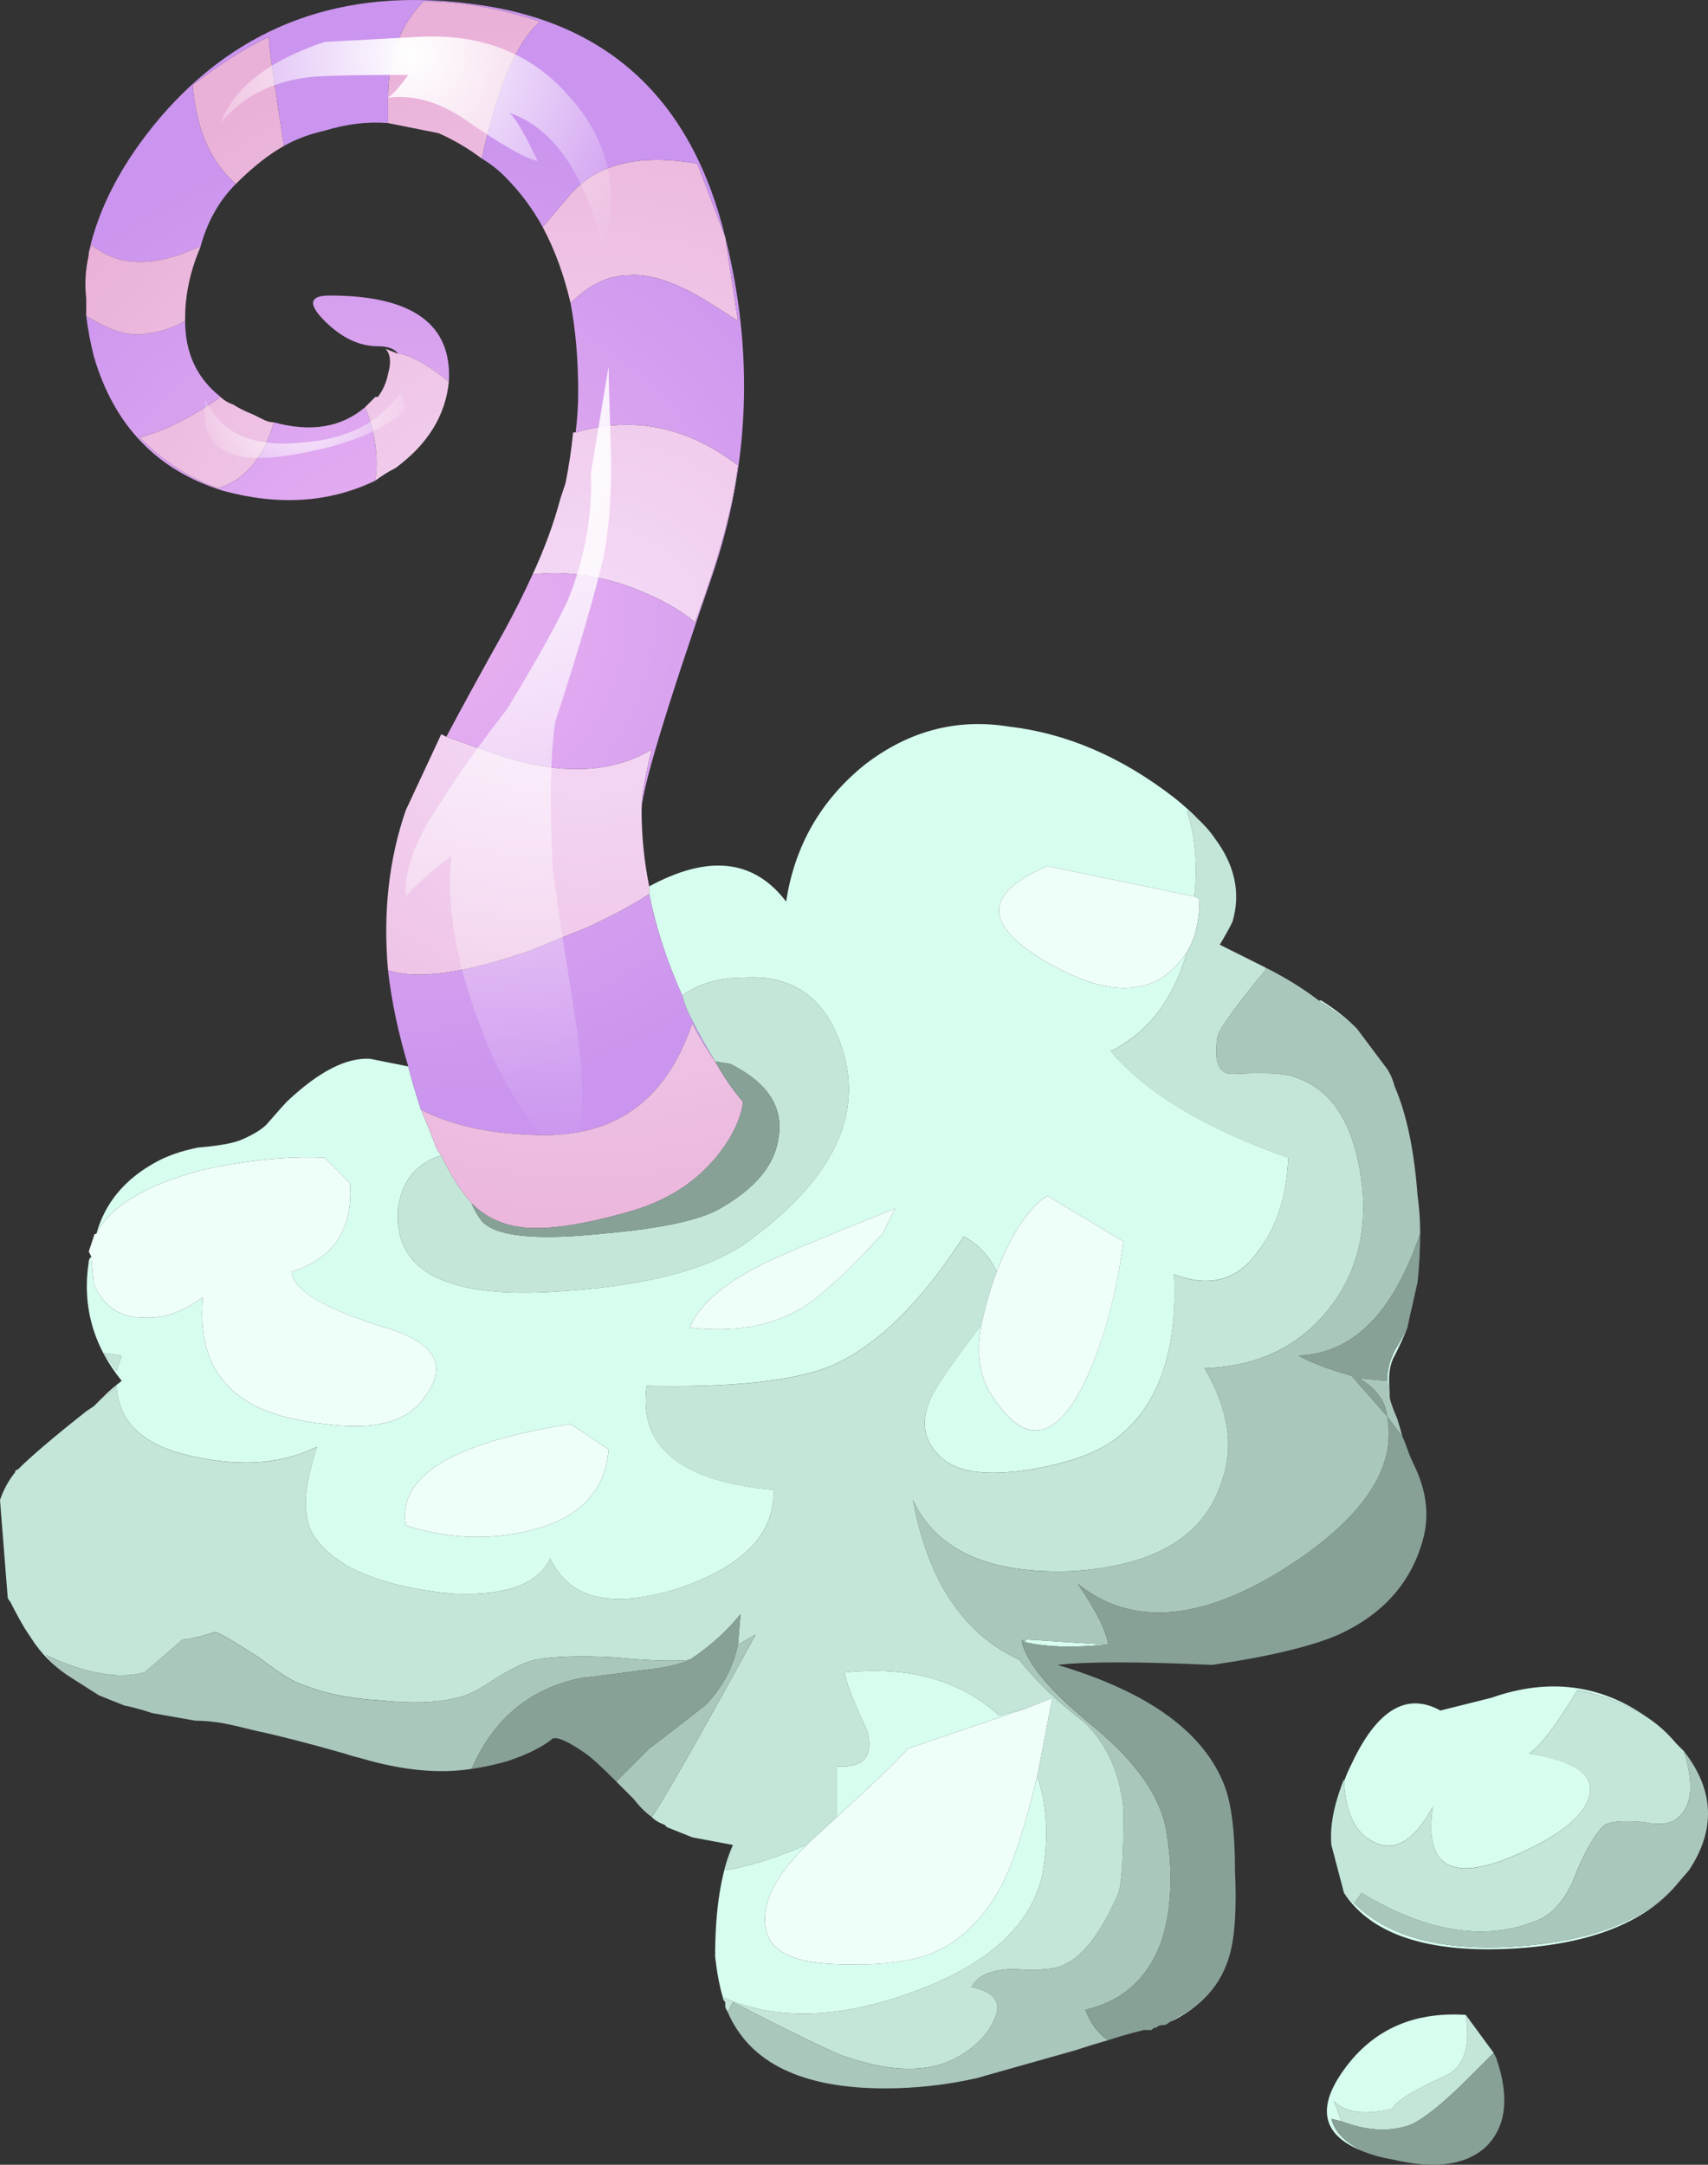 <?xml version="1.0" encoding="UTF-8" standalone="no"?>
<svg
    xmlns:inkscape="http://www.inkscape.org/namespaces/inkscape"
    xmlns:rdf="http://www.w3.org/1999/02/22-rdf-syntax-ns#"
    xmlns="http://www.w3.org/2000/svg"
    xmlns:xlink="http://www.w3.org/1999/xlink"
    xmlns:ns1="http://sozi.baierouge.fr"
    xmlns:cc="http://creativecommons.org/ns#"
    xmlns:dc="http://purl.org/dc/elements/1.1/"
    xmlns:sodipodi="http://sodipodi.sourceforge.net/DTD/sodipodi-0.dtd"
    id="svg2"
    inkscape:version="0.48.3.1 r9886"
    viewBox="0 0 33.676 42.683"
    version="1.1"
    sodipodi:docname="_svgclean2.svg"
  >
  <rect x="0" y="0" width="33.676" height="42.683" fill="#333333" stroke="none"/>
  <sodipodi:namedview
      id="namedview62"
      bordercolor="#666666"
      inkscape:pageshadow="2"
      guidetolerance="10"
      pagecolor="#ffffff"
      gridtolerance="10"
      inkscape:zoom="5.5290353"
      inkscape:window-maximized="0"
      objecttolerance="10"
      inkscape:window-height="645"
      showgrid="false"
      borderopacity="1"
      inkscape:current-layer="svg2"
      inkscape:cx="16.838168"
      inkscape:cy="21.341328"
      inkscape:window-y="0"
      inkscape:window-x="0"
      inkscape:window-width="785"
      inkscape:pageopacity="0"
  />
  <g
      id="g4"
      transform="translate(-2.8942e-7 -.023)"
    >
    <path
        id="path6"
        d="m23.65 16.2 0.05 0.05c0.1 0.1 0.184 0.2 0.25 0.3 0.4 0.534 0.517 1.083 0.35 1.65-0.066 0.133-0.15 0.283-0.25 0.45l0.9 0.45v0.05c-0.634 0.767-0.95 1.217-0.95 1.35-0.066 0.467 0.033 0.7 0.3 0.7 0.6-0.034 1-0.017 1.2 0.05 0.634 0.2 1.05 0.717 1.25 1.55 0.267 1.134 0.116 2.1-0.45 2.9-0.6 0.833-1.45 1.267-2.55 1.3 0.467 0.8 0.583 1.533 0.35 2.2-0.333 1.1-1.316 1.7-2.95 1.8-1.633 0.066-2.683-0.4-3.15-1.4 0.3 1.6 1 2.65 2.1 3.15 0.302 0.4 0.734 0.816 1.302 1.25 0.433 0.434 0.683 1 0.75 1.7 0 0.9-0.034 1.45-0.1 1.65-0.334 0.766-0.685 1.232-1.05 1.4-0.168 0.1-0.5 0.133-1 0.1-0.435 0-0.718 0.116-0.85 0.35 0.465 0.1 0.615 0.316 0.448 0.65-0.133 0.3-0.383 0.55-0.75 0.75-0.566 0.3-1.316 0.283-2.25-0.05-0.333-0.134-1.05-0.484-2.15-1.05l-0.1 0.2-0.05-0.1v-0.1c-0.033-0.033-0.05-0.066-0.05-0.1 1.033 0.466 2.283 0.433 3.75-0.1s2.316-1.3 2.55-2.3c0.134-0.734 0.1-1.385-0.1-1.95l0.3-1.55-0.5 0.2-0.55 0.15c-0.767-0.7-1.783-0.983-3.05-0.85 0.033 0.2 0.183 0.583 0.45 1.15 0.133 0.5-0.067 0.733-0.6 0.7v1l-0.6 0.55c-0.633 0.267-1.167 0.433-1.6 0.5l0.15-0.5-0.8-0.15-0.5-0.2-0.05-0.05c-0.1-0.033-0.184-0.083-0.25-0.15 0.233-0.333 0.917-1.533 2.05-3.6l-0.35 0.2 0.05-0.6c-0.267 0.333-0.6 0.633-1 0.9-0.3 0.032-0.8 0.016-1.5-0.05-0.667-0.034-1.184-0.018-1.55 0.05-0.167 0.032-0.417 0.15-0.75 0.35-0.333 0.232-0.6 0.366-0.8 0.4-0.4 0.1-0.9 0.115-1.5 0.05-0.6-0.034-1.1-0.134-1.5-0.3-0.167-0.034-0.467-0.218-0.9-0.55-0.467-0.3-0.75-0.468-0.85-0.5-0.333 0.1-0.55 0.15-0.65 0.15l-0.75 0.65c-0.533 0.134-1.184 0.017-1.95-0.35l-0.2-0.2-0.2-0.3c-0.1-0.167-0.2-0.35-0.3-0.55-0.034-0.033-0.05-0.066-0.05-0.1l-0.15-1.9c0.067-0.2 0.167-0.383 0.3-0.55 0-0.033 0.017-0.05 0.05-0.05 0.267-0.267 0.717-0.65 1.35-1.15l0.15-0.1 0.15-0.15c0.1-0.066 0.2-0.15 0.3-0.25 0.034 0.733 0.55 1.2 1.55 1.4 0.933 0.2 1.733 0.134 2.4-0.2-0.2 0.634-0.267 1.084-0.2 1.35 0.034 0.367 0.3 0.7 0.8 1 0.566 0.3 1.283 0.484 2.15 0.55 1 0.034 1.617-0.2 1.85-0.7 0.367 0.8 1.2 1 2.5 0.6 1.3-0.432 1.933-1.082 1.9-1.948-1.833-0.167-2.667-0.85-2.5-2.05 1.7 0.033 2.917-0.1 3.65-0.4 0.9-0.4 1.767-1.25 2.6-2.55 0.3 0.166 0.517 0.4 0.65 0.7-0.134 0.366-0.233 0.716-0.3 1.05-0.467 0.6-0.784 1.05-0.95 1.35-0.267 0.5-0.217 0.917 0.15 1.25 0.3 0.3 0.883 0.384 1.75 0.25 0.8-0.134 1.383-0.35 1.75-0.65 0.8-0.633 1.166-1.7 1.1-3.2 0.7 0.268 1.25 0.117 1.65-0.45 0.366-0.466 0.565-1.083 0.6-1.85-1.634-0.566-2.8-1.266-3.5-2.1 0.733-0.367 1.233-1.017 1.5-1.95 0.166-0.267 0.25-0.617 0.25-1.05l-0.1-0.052c0.066-0.633 0.017-1.2-0.15-1.7 0.067 0.067 0.15 0.133 0.25 0.2zm-14.35 7.55c0.034 0.1 0.1 0.217 0.2 0.35 0.267 0.3 1.05 0.384 2.35 0.25 1.167-0.1 1.95-0.267 2.35-0.5 0.7-0.4 1.083-0.866 1.15-1.4 0.1-0.6-0.217-1.082-0.95-1.45l-0.3-0.05c-0.167-0.266-0.333-0.566-0.5-0.9-0.067-0.132-0.117-0.266-0.15-0.4 0.333-0.232 0.733-0.35 1.2-0.35 1.033-0.065 1.7 0.45 2 1.55 0.333 1.267-0.3 2.484-1.9 3.65-0.767 0.567-2.083 0.9-3.95 1-2.066 0.1-3.05-0.45-2.95-1.65 0.066-0.532 0.35-0.882 0.85-1.05 0.167 0.367 0.367 0.683 0.6 0.95zm-7 3.3-0.25-0.35 0.35 0.05-0.1 0.3zm24.4 10.5-0.2-0.2-0.25-0.95c-0.033-0.367 0.05-0.8 0.25-1.3v0.05c0.033 0.634 0.233 1.034 0.6 1.2 0.4 0.2 0.784-0.033 1.15-0.7-0.2 1.334 0.517 1.567 2.15 0.7 0.6-0.333 0.916-0.666 0.95-1 0.033-0.366-0.367-0.616-1.2-0.75 0.233-0.166 0.55-0.583 0.95-1.25 0.533 0.1 1 0.284 1.4 0.55 0.2 0.134 0.383 0.3 0.55 0.5 0.065 0.067 0.116 0.117 0.15 0.15 0.2 0.634 0.165 1.066-0.102 1.3-0.133 0.134-0.366 0.167-0.7 0.1-0.366-0.032-0.616-0.016-0.75 0.05-0.166 0.135-0.35 0.435-0.55 0.9-0.166 0.467-0.4 0.784-0.7 0.95-1.033 0.467-2.216 0.3-3.55-0.5l-0.148 0.2zm2.2 2.2 0.55 0.75-0.5 0.5c-0.467 0.467-0.834 0.767-1.1 0.9-0.4 0.166-0.867 0.15-1.4-0.05l-0.15-0.4c0.233 0.233 0.617 0.283 1.15 0.15 0.1-0.167 0.45-0.384 1.05-0.65 0.366-0.167 0.5-0.566 0.4-1.2z"
        style="fill:#c3e6d9;fill-rule:evenodd"
        inkscape:connector-curvature="0"
    />
    <path
        id="path8"
        d="m2 27.6c0.133-0.133 0.267-0.25 0.4-0.35-0.566-0.7-0.783-1.483-0.65-2.35 0-0.034 0.017-0.067 0.05-0.1l0.05 0.55c0.2 0.433 0.517 0.65 0.95 0.65 0.4 0.033 0.8-0.1 1.2-0.4-0.067 0.733 0.083 1.3 0.45 1.7 0.367 0.434 1.017 0.7 1.95 0.8 0.967 0.134 1.617-0.033 1.95-0.5 0.5-0.633 0.25-1.1-0.75-1.4-1.2-0.366-1.817-0.732-1.85-1.1 0.833-0.267 1.217-0.85 1.15-1.75l-0.5-0.5c-0.733-0.034-1.55 0.05-2.45 0.25-1.1 0.3-1.784 0.717-2.05 1.25 0.167-0.6 0.55-1.066 1.15-1.4 0.233-0.133 0.517-0.232 0.85-0.3 0.4-0.033 0.684-0.083 0.85-0.15 0.233-0.1 0.4-0.2 0.5-0.3 0.233-0.266 0.367-0.416 0.4-0.45 0.633-0.6 1.184-0.882 1.65-0.85l0.75 0.15c0.067 0.267 0.15 0.55 0.25 0.85 0.1 0.234 0.2 0.484 0.3 0.75 0.033 0.066 0.066 0.116 0.1 0.15-0.5 0.166-0.784 0.516-0.85 1.05-0.1 1.2 0.883 1.75 2.95 1.65 1.867-0.1 3.184-0.435 3.95-1 1.6-1.168 2.233-2.385 1.9-3.65-0.3-1.1-0.967-1.618-2-1.55-0.467 0-0.867 0.116-1.2 0.35-0.3-0.668-0.517-1.334-0.65-2v-0.15c1.167-0.634 2.067-0.534 2.7 0.3 0.167-1.1 0.684-2 1.55-2.7 0.867-0.668 1.816-0.918 2.85-0.75 1.134 0.132 2.217 0.6 3.25 1.4 0.167 0.132 0.334 0.282 0.5 0.45-0.1-0.068-0.183-0.134-0.25-0.2 0.167 0.5 0.217 1.066 0.15 1.7l-2.9-0.6c-1.266 0.532-1.266 1.166 0 1.9s2.184 0.666 2.75-0.2c-0.266 0.933-0.766 1.582-1.5 1.95 0.7 0.832 1.867 1.532 3.5 2.1-0.033 0.766-0.232 1.383-0.6 1.85-0.4 0.566-0.95 0.717-1.65 0.45 0.067 1.5-0.3 2.566-1.1 3.2-0.366 0.3-0.95 0.516-1.75 0.65-0.866 0.134-1.45 0.05-1.75-0.25-0.366-0.333-0.416-0.75-0.15-1.25 0.166-0.3 0.483-0.75 0.95-1.35-0.1 0.5-0.05 0.933 0.15 1.3 0.666 1.1 1.3 1.033 1.9-0.2 0.365-0.8 0.615-1.717 0.75-2.75l-1.5-0.9c-0.368 0.233-0.7 0.733-1 1.5-0.133-0.3-0.35-0.534-0.65-0.7-0.833 1.3-1.7 2.15-2.6 2.55-0.734 0.3-1.95 0.434-3.65 0.4-0.167 1.2 0.667 1.883 2.5 2.05 0.033 0.866-0.6 1.517-1.9 1.95-1.3 0.4-2.133 0.2-2.5-0.6-0.233 0.5-0.85 0.732-1.85 0.7-0.867-0.067-1.583-0.25-2.15-0.55-0.5-0.302-0.767-0.635-0.8-1-0.066-0.268 0-0.718 0.2-1.352-0.667 0.334-1.467 0.4-2.4 0.2-1-0.2-1.517-0.667-1.55-1.4-0.1 0.102-0.2 0.185-0.3 0.252zm-1.1 5.05c0.133 0.166 0.3 0.316 0.5 0.45-0.267-0.167-0.5-0.384-0.7-0.65l0.2 0.2zm13.35 6.75c-0.067-0.233-0.117-0.5-0.15-0.8 0-0.934 0.117-1.667 0.35-2.2l-0.15 0.5c0.434-0.067 0.967-0.233 1.6-0.5-0.633 0.633-0.9 1.183-0.8 1.65 0.066 0.433 0.517 0.666 1.35 0.7 0.7 0.032 1.283-0.018 1.75-0.15 0.633-0.2 1.15-0.667 1.55-1.4 0.233-0.467 0.467-1.184 0.7-2.15 0.2 0.566 0.233 1.217 0.1 1.95-0.233 1-1.083 1.767-2.55 2.3s-2.717 0.566-3.75 0.1zm6-5.7-2.35 0.8c-0.134 0.167-0.6 0.616-1.4 1.35v-1c0.533 0.034 0.733-0.2 0.6-0.7-0.267-0.566-0.416-0.95-0.45-1.15 1.268-0.133 2.284 0.15 3.05 0.85l0.55-0.15zm6.5-13.4c-0.233-0.2-0.483-0.383-0.75-0.55h0.05c0.266 0.167 0.5 0.35 0.7 0.55zm0.6 6.95c0-0.2 0.05-0.4 0.15-0.6 0.1-0.167 0.184-0.317 0.25-0.45-0.066 0.166-0.15 0.35-0.25 0.55-0.1 0.167-0.134 0.4-0.1 0.7l-0.05-0.2zm-3.1 11.3c-0.167 0.6-0.566 1.05-1.2 1.35 0.1-0.066 0.184-0.116 0.25-0.15 0.467-0.267 0.783-0.667 0.95-1.2zm-2.45-6.1c-0.633 0.066-1.166 0.05-1.6-0.05l0.05-0.05 1.55 0.1zm-4.15-8.6c-1 0.4-1.767 0.717-2.3 0.95-0.967 0.434-1.55 0.9-1.75 1.4 0.833 0.1 1.55-0.017 2.15-0.35 0.4-0.234 0.95-0.734 1.65-1.5l0.25-0.5zm-6.4 4.25c-2.333 0.367-3.417 1.034-3.25 2 0.833 0.267 1.65 0.3 2.45 0.1 0.966-0.232 1.483-0.766 1.55-1.6l-0.75-0.5zm-8.95-1.05 0.1-0.3-0.35-0.05 0.25 0.35zm24.2 8.1c0.033-0.1 0.083-0.217 0.15-0.35 0.5-1.067 1.083-1.417 1.75-1.05l1-0.25c1.133-0.4 2.166-0.268 3.1 0.4-0.4-0.268-0.866-0.45-1.4-0.552-0.4 0.667-0.716 1.084-0.95 1.25 0.834 0.134 1.234 0.384 1.2 0.75-0.033 0.334-0.35 0.667-0.95 1-1.633 0.867-2.35 0.634-2.15-0.7-0.365 0.667-0.75 0.9-1.15 0.7-0.367-0.164-0.567-0.565-0.6-1.198zm6.5 2.1c-0.667 0.733-1.767 1.134-3.3 1.2-1.6 0.066-2.667-0.3-3.2-1.1l0.2 0.2c0.666 0.666 1.733 0.95 3.2 0.85 1.433-0.1 2.466-0.483 3.1-1.15zm-4.1 2.5c0.1 0.634-0.034 1.033-0.4 1.2-0.6 0.267-0.95 0.483-1.05 0.65-0.533 0.133-0.917 0.083-1.15-0.15l0.15 0.4-0.2-0.05c0.066 0.266 0.283 0.482 0.65 0.65-0.8-0.3-0.95-0.817-0.45-1.55 0.567-0.834 1.383-1.216 2.45-1.15z"
        style="fill:#d7fdef;fill-rule:evenodd"
        inkscape:connector-curvature="0"
    />
    <path
        id="path10"
        d="m19.35 26.15c0.067-0.334 0.167-0.684 0.3-1.05 0.3-0.768 0.634-1.268 1-1.5l1.5 0.9c-0.133 1.032-0.383 1.95-0.75 2.75-0.6 1.232-1.232 1.3-1.9 0.2-0.2-0.367-0.25-0.8-0.15-1.3zm4.05-7.35c-0.567 0.867-1.483 0.934-2.75 0.2s-1.267-1.367 0-1.9l2.9 0.6 0.1 0.05c0 0.433-0.084 0.783-0.25 1.05zm-2.95 16.25c-0.233 0.967-0.467 1.684-0.7 2.15-0.4 0.733-0.917 1.2-1.55 1.4-0.467 0.133-1.05 0.183-1.75 0.15-0.833-0.034-1.284-0.268-1.35-0.7-0.1-0.468 0.167-1.018 0.8-1.65l0.6-0.55c0.8-0.734 1.267-1.184 1.4-1.35l2.35-0.8 0.5-0.2-0.3 1.55zm-18.55-10.7c0.267-0.533 0.95-0.95 2.05-1.25 0.9-0.2 1.716-0.283 2.45-0.25l0.5 0.5c0.067 0.9-0.316 1.483-1.15 1.75 0.033 0.367 0.65 0.733 1.85 1.1 1 0.3 1.25 0.767 0.75 1.4-0.333 0.466-0.983 0.633-1.95 0.5-0.933-0.1-1.583-0.367-1.95-0.8-0.367-0.4-0.517-0.967-0.45-1.7-0.4 0.3-0.8 0.433-1.2 0.4-0.433 0-0.75-0.217-0.95-0.65l-0.05-0.55-0.05-0.1 0.1-0.3c0-0.034 0.017-0.05 0.05-0.05zm15.75-0.5-0.25 0.5c-0.7 0.767-1.25 1.267-1.65 1.5-0.6 0.334-1.317 0.45-2.15 0.35 0.2-0.5 0.783-0.966 1.75-1.4 0.533-0.234 1.3-0.55 2.3-0.95zm-6.4 4.25 0.75 0.5c-0.067 0.834-0.583 1.367-1.55 1.6-0.8 0.2-1.617 0.166-2.45-0.1-0.167-0.966 0.917-1.633 3.25-2z"
        style="fill:#eefef9;fill-rule:evenodd"
        inkscape:connector-curvature="0"
    />
    <path
        id="path12"
        d="m1.4 33.1c-0.2-0.133-0.367-0.283-0.5-0.45 0.767 0.367 1.417 0.484 1.95 0.35l0.75-0.65c0.1 0 0.316-0.05 0.65-0.148 0.1 0.033 0.383 0.2 0.85 0.5 0.433 0.333 0.733 0.517 0.9 0.55 0.4 0.167 0.9 0.267 1.5 0.3 0.6 0.064 1.1 0.048 1.5-0.052 0.2-0.033 0.467-0.167 0.8-0.4 0.333-0.2 0.583-0.316 0.75-0.35 0.367-0.066 0.883-0.083 1.55-0.05 0.7 0.066 1.2 0.083 1.5 0.05-0.233 0.1-0.533 0.167-0.9 0.2-0.733 0.1-1.133 0.15-1.2 0.15-1.033 0.2-1.767 0.8-2.2 1.8-0.633 0.1-1.35 0.033-2.15-0.2-0.133-0.033-0.25-0.066-0.35-0.1-0.7-0.2-1.283-0.35-1.75-0.45-0.267-0.067-0.483-0.117-0.65-0.15-0.2-0.033-0.383-0.05-0.55-0.05l-0.85-0.15c-0.2-0.066-0.383-0.116-0.55-0.15l-0.5-0.2-0.55-0.35zm11.45 2.75c-0.133-0.1-0.25-0.216-0.35-0.35l-0.35-0.35 0.65-0.65c0.267-0.2 0.633-0.483 1.1-0.85 0.333-0.334 0.55-0.733 0.65-1.2l0.35-0.2c-1.133 2.066-1.817 3.267-2.05 3.6zm15.15-11.5c-0.533 1.567-1.333 2.367-2.4 2.4 0.233 0.134 0.584 0.267 1.05 0.4l0.7 0.8c0.2 1.033-0.5 2.05-2.1 3.05-1.634 1-2.967 1.083-4 0.25 0.366 0.533 0.566 0.934 0.6 1.2h-0.05l-1.55-0.1-0.05 0.05-0.05-0.05v0.05c0.1 0.433 0.583 1 1.45 1.7 0.833 0.7 1.3 1.383 1.4 2.05 0.133 0.8 0.1 1.517-0.1 2.15-0.268 0.732-0.768 1.183-1.5 1.35 0.1 0.267 0.25 0.466 0.448 0.6-0.233 0.066-0.45 0.134-0.65 0.2l-1.948 0.55c-0.6 0.134-1.2 0.2-1.8 0.2-1.633 0-2.667-0.5-3.1-1.5l0.1-0.2c1.1 0.566 1.816 0.917 2.15 1.05 0.933 0.334 1.683 0.35 2.25 0.05 0.366-0.2 0.616-0.45 0.75-0.75 0.166-0.333 0.016-0.55-0.45-0.65 0.133-0.232 0.416-0.35 0.85-0.35 0.5 0.034 0.833 0 1-0.1 0.366-0.167 0.717-0.634 1.05-1.4 0.066-0.2 0.1-0.75 0.1-1.65-0.066-0.7-0.316-1.266-0.75-1.7-0.566-0.433-1-0.85-1.3-1.25-1.1-0.5-1.8-1.55-2.1-3.15 0.467 1 1.517 1.468 3.15 1.4 1.633-0.1 2.616-0.7 2.95-1.8 0.232-0.666 0.116-1.4-0.35-2.2 1.1-0.032 1.95-0.466 2.55-1.3 0.565-0.8 0.716-1.766 0.45-2.9-0.2-0.832-0.617-1.35-1.25-1.55-0.2-0.066-0.6-0.082-1.2-0.05-0.268 0-0.367-0.232-0.3-0.7 0-0.132 0.315-0.582 0.95-1.35v-0.05c0.398 0.2 0.75 0.417 1.05 0.65 0.266 0.167 0.516 0.35 0.75 0.55l0.6 0.8c0.066 0.1 0.116 0.217 0.15 0.35 0.232 0.533 0.383 1.25 0.45 2.15 0.032 0.232 0.05 0.466 0.05 0.7v0.05zm-0.35 4-0.3-0.4c-0.033-0.3-0.216-0.55-0.55-0.75l0.55 0.05 0.05 0.2v0.1c0 0.066 0.05 0.217 0.15 0.45 0.033 0.1 0.066 0.217 0.1 0.35zm5.35 8.9c-0.634 0.667-1.667 1.05-3.1 1.15-1.467 0.1-2.534-0.184-3.2-0.85l0.15-0.2c1.333 0.8 2.516 0.966 3.55 0.5 0.3-0.167 0.533-0.484 0.7-0.95 0.2-0.467 0.383-0.767 0.55-0.9 0.133-0.066 0.383-0.083 0.75-0.05 0.333 0.066 0.566 0.033 0.7-0.1 0.266-0.234 0.3-0.667 0.1-1.3 0.6 0.766 0.633 1.55 0.1 2.35l-0.3 0.35z"
        style="fill:#aac7bc;fill-rule:evenodd"
        inkscape:connector-curvature="0"
    />
    <radialGradient
        id="a"
        gradientUnits="userSpaceOnUse"
        cy="13.05"
        cx="11.5"
        gradientTransform="matrix(1,0,0,-1,0,26.1)"
        r="12.675"
      >
      <stop
          id="stop15"
          stop-color="#F5DDF9"
          offset="0"
      />
      <stop
          id="stop17"
          stop-color="#EAB1D8"
          offset="1"
      />
    </radialGradient
    >
    <path
        id="path19"
        d="m11.25 6c-0.133-0.567-0.317-1.067-0.55-1.5l0.55-0.65c0.533-0.6 1.367-0.8 2.5-0.6l0.55 1.45 0.25 1.65-0.55-0.35c-0.633-0.4-1.167-0.583-1.6-0.55-0.4 0-0.783 0.183-1.15 0.55zm0.1 2.55c1.133-0.333 2.2-0.117 3.2 0.65-0.1 0.833-0.383 1.867-0.85 3.1l-0.05-0.05c-0.333-0.267-0.783-0.5-1.35-0.7-0.633-0.2-1.233-0.267-1.8-0.2 0.233-0.5 0.417-1 0.55-1.5l0.1-0.3c0.067-0.333 0.117-0.667 0.15-1h0.05zm1.45 8.95v0.15c-0.3 0.2-0.7 0.417-1.2 0.65-0.333 0.133-0.7 0.284-1.1 0.45-1.333 0.467-2.283 0.6-2.85 0.4-0.1-1.133 0.017-2.183 0.35-3.15l0.7-1.5 0.1 0.05 0.85 0.3c1.3 0.467 2.367 0.45 3.2-0.05-0.133 0.534-0.2 0.934-0.2 1.2 0 0.5 0.05 1 0.15 1.5zm-3.3-14.35c-0.267-0.2-0.55-0.367-0.85-0.5l-1-0.2v-0.45c0-0.833 0.233-1.483 0.7-1.95 0.733 0 1.5 0.133 2.3 0.4-0.467 0.4-0.85 1.3-1.15 2.7zm-3.9-0.25c-0.3 0.167-0.617 0.417-0.95 0.75-0.5-0.433-0.783-1.083-0.85-1.95 0.567-0.434 1.067-0.75 1.5-0.95 0 0.167 0.1 0.883 0.3 2.15zm-0.2 5.45c-0.2 0.7-0.566 1.133-1.1 1.3-0.566-0.2-1.083-0.533-1.55-1 0.5-0.133 1.033-0.4 1.6-0.8 0.067 0.067 0.15 0.117 0.25 0.15 0.1 0.067 0.233 0.133 0.4 0.2l0.2 0.1c0.067 0.033 0.133 0.05 0.2 0.05z"
        style="fill:url(#a);fill-rule:evenodd"
        inkscape:connector-curvature="0"
    />
    <radialGradient
        id="b"
        gradientUnits="userSpaceOnUse"
        cy="12.15"
        cx="8.15"
        gradientTransform="matrix(1 0 0 -.971 0 23.948)"
        r="9.925"
      >
      <stop
          id="stop22"
          stop-color="#EBB3F0"
          offset="0"
      />
      <stop
          id="stop24"
          stop-color="#CB95EF"
          offset="1"
      />
    </radialGradient
    >
    <path
        id="path26"
        d="m5.6 2.9c-0.2-1.267-0.3-1.983-0.3-2.15-0.433 0.2-0.933 0.517-1.5 0.95 0.067 0.867 0.35 1.517 0.85 1.95-0.333 0.333-0.567 0.75-0.7 1.25h-0.05c-0.867 0.4-1.567 0.383-2.1-0.05 0 0.033-0.017 0.083-0.05 0.15 0.2-0.9 0.667-1.783 1.4-2.65 1.567-1.833 3.617-2.583 6.15-2.25 2.667 0.333 4.333 1.867 5 4.6 0.567 2.267 0.483 4.483-0.25 6.65-0.933 2.7-1.4 4.25-1.4 4.65 0-0.267 0.067-0.667 0.2-1.2-0.833 0.5-1.9 0.517-3.2 0.05l-0.85-0.3c0.3-0.566 0.684-1.267 1.15-2.1 0.2-0.367 0.383-0.733 0.55-1.1 0.567-0.067 1.167 0 1.8 0.2 0.567 0.2 1.017 0.434 1.35 0.7l0.05 0.05c0.466-1.233 0.75-2.267 0.85-3.1-1-0.767-2.066-0.983-3.2-0.65 0.033-0.267 0.05-0.533 0.05-0.8 0-0.633-0.05-1.217-0.15-1.75 0.367-0.367 0.75-0.55 1.15-0.55 0.433-0.033 0.967 0.15 1.6 0.55l0.55 0.35-0.25-1.65-0.55-1.45c-1.133-0.2-1.967 0-2.5 0.6l-0.55 0.65c-0.2-0.367-0.45-0.7-0.75-1-0.133-0.133-0.283-0.25-0.45-0.35 0.3-1.4 0.683-2.3 1.15-2.7-0.8-0.267-1.566-0.4-2.3-0.4-0.467 0.467-0.7 1.117-0.7 1.95v0.45c-0.4-0.033-0.817 0.017-1.25 0.15-0.3 0.067-0.567 0.167-0.8 0.3zm2.25 4.1c-0.067-0.1-0.2-0.15-0.4-0.15-0.367 0-0.717-0.167-1.05-0.5s-0.3-0.5 0.1-0.5c1.633 0 2.417 0.566 2.35 1.7-0.367-0.3-0.683-0.483-0.95-0.55h-0.05zm-0.65 1.05c0.2 0.5 0.267 0.983 0.2 1.45-0.9 0.433-1.9 0.5-3 0.2-1.3-0.4-2.15-1.283-2.55-2.65-0.067-0.267-0.117-0.533-0.15-0.8 0.466 0.3 0.867 0.417 1.2 0.35 0.267-0.033 0.517-0.117 0.75-0.25 0 0.633 0.233 1.133 0.7 1.5-0.567 0.4-1.1 0.667-1.6 0.8 0.467 0.467 0.983 0.8 1.55 1 0.534-0.167 0.9-0.6 1.1-1.3 0.733 0.2 1.333 0.1 1.8-0.3zm5.6 9.6c0.133 0.667 0.35 1.333 0.65 2 0.033 0.133 0.083 0.267 0.15 0.4 0.167 0.333 0.333 0.633 0.5 0.9-0.167-0.233-0.317-0.483-0.45-0.75-0.066 0.2-0.15 0.4-0.25 0.6-0.566 1.133-1.533 1.667-2.9 1.6-0.9-0.033-1.633-0.2-2.2-0.5-0.1-0.3-0.183-0.582-0.25-0.85-0.2-0.666-0.333-1.3-0.4-1.9 0.567 0.2 1.517 0.068 2.85-0.4 0.4-0.166 0.767-0.316 1.1-0.45 0.5-0.233 0.9-0.45 1.2-0.65z"
        style="fill:url(#b);fill-rule:evenodd"
        inkscape:connector-curvature="0"
    />
    <radialGradient
        id="c"
        gradientUnits="userSpaceOnUse"
        cy="13.05"
        cx="11.5"
        gradientTransform="matrix(1,0,0,-1,0,26.1)"
        r="12.688"
      >
      <stop
          id="stop29"
          stop-color="#F5DDF9"
          offset="0"
      />
      <stop
          id="stop31"
          stop-color="#EAB1D8"
          offset="1"
      />
    </radialGradient
    >
    <path
        id="path33"
        d="m3.65 6.35c-0.233 0.133-0.483 0.217-0.75 0.25-0.333 0.067-0.733-0.05-1.2-0.35v-0.35c-0.033-0.267-0.017-0.55 0.05-0.85v-0.05c0.033-0.067 0.05-0.117 0.05-0.15 0.533 0.433 1.233 0.45 2.1 0.05h0.05c-0.2 0.467-0.3 0.934-0.3 1.4v0.05zm3.55 1.7 0.2-0.2h0.05c0.1-0.133 0.167-0.283 0.2-0.45 0.067-0.233 0.05-0.4-0.05-0.5l0.25 0.1h0.05c0.267 0.067 0.583 0.25 0.95 0.55-0.067 0.667-0.417 1.233-1.05 1.7-0.133 0.067-0.267 0.15-0.4 0.25 0.067-0.467 0-0.95-0.2-1.45zm1.5 14.75c-0.034-0.033-0.067-0.083-0.1-0.15-0.1-0.266-0.2-0.516-0.3-0.75 0.567 0.3 1.3 0.467 2.2 0.5 1.367 0.067 2.333-0.466 2.9-1.6 0.1-0.2 0.184-0.4 0.25-0.6 0.133 0.267 0.283 0.517 0.45 0.75 0.167 0.3 0.35 0.566 0.55 0.8-0.033 0.267-0.15 0.55-0.35 0.85-0.433 0.634-1.05 1.067-1.85 1.3-1.034 0.3-1.8 0.4-2.3 0.3-0.333-0.065-0.617-0.216-0.85-0.45-0.233-0.267-0.433-0.583-0.6-0.95z"
        style="fill:url(#c);fill-rule:evenodd"
        inkscape:connector-curvature="0"
    />
    <path
        id="path35"
        d="m12.15 35.15-0.05-0.05c-0.267-0.267-0.45-0.433-0.55-0.5-0.333-0.233-0.55-0.333-0.65-0.3-0.2 0.167-0.5 0.316-0.9 0.45-0.233 0.066-0.467 0.116-0.7 0.15 0.434-1 1.167-1.6 2.2-1.8 0.067 0 0.467-0.05 1.2-0.15 0.367-0.033 0.667-0.1 0.9-0.2 0.4-0.267 0.733-0.566 1-0.9l-0.05 0.6c-0.1 0.468-0.316 0.867-0.65 1.2-0.467 0.367-0.833 0.65-1.1 0.85l-0.65 0.65zm9.65-2.7h0.05c-0.033-0.267-0.233-0.667-0.6-1.2 1.033 0.833 2.366 0.75 4-0.25 1.6-1 2.3-2.017 2.1-3.05l-0.7-0.8c-0.466-0.134-0.816-0.267-1.05-0.4 1.067-0.033 1.867-0.833 2.4-2.4 0 0.334-0.017 0.65-0.05 0.95l-0.1 0.45c-0.034 0.134-0.067 0.283-0.1 0.45-0.067 0.133-0.15 0.283-0.25 0.45-0.1 0.2-0.15 0.4-0.15 0.6l-0.55-0.05c0.334 0.2 0.517 0.45 0.55 0.75l0.3 0.4c0.034 0.066 0.067 0.15 0.1 0.25 0.034 0.1 0.084 0.216 0.15 0.35 0.234 0.5 0.284 0.983 0.15 1.45-0.233 0.833-0.783 1.45-1.65 1.85-0.533 0.233-1.366 0.434-2.5 0.6-1.466-0.066-2.482-0.066-3.05 0 1.8 0.534 2.9 1.334 3.3 2.4 0.134 0.366 0.2 0.917 0.2 1.65 0.034 0.733 0 1.283-0.1 1.65-0.167 0.532-0.483 0.933-0.95 1.2-0.066 0.032-0.15 0.082-0.25 0.15-0.033 0.032-0.066 0.05-0.1 0.05-0.066 0-0.117 0.016-0.15 0.05-0.033 0-0.066 0.016-0.1 0.05h-0.15c-0.268 0.065-0.5 0.133-0.7 0.2-0.2-0.135-0.35-0.334-0.45-0.6 0.733-0.168 1.233-0.618 1.5-1.352 0.2-0.633 0.233-1.35 0.1-2.15-0.1-0.666-0.566-1.35-1.4-2.05-0.866-0.7-1.35-1.267-1.45-1.7v-0.048l0.05 0.05c0.434 0.1 0.967 0.117 1.6 0.05zm-7.7-11.5 0.3 0.05c0.733 0.367 1.05 0.85 0.95 1.45-0.067 0.533-0.45 1-1.15 1.4-0.4 0.232-1.184 0.4-2.35 0.5-1.3 0.133-2.083 0.05-2.35-0.25-0.1-0.134-0.167-0.25-0.2-0.35 0.233 0.232 0.517 0.383 0.85 0.45 0.5 0.1 1.267 0 2.3-0.3 0.8-0.234 1.417-0.668 1.85-1.302 0.2-0.3 0.317-0.583 0.35-0.85-0.2-0.23-0.383-0.498-0.55-0.798zm12.35 20.9c0.533 0.2 1 0.217 1.4 0.05 0.266-0.133 0.633-0.433 1.1-0.9l0.5-0.5 0.05 0.1c0.267 0.768 0.2 1.352-0.2 1.75-0.4 0.368-1.017 0.45-1.85 0.25-0.2-0.032-0.384-0.082-0.55-0.148-0.367-0.167-0.584-0.384-0.65-0.65l0.2 0.048z"
        style="fill:#87a197;fill-rule:evenodd"
        inkscape:connector-curvature="0"
    />
  </g
  >
  <g
      id="g37"
      transform="translate(-2.8942e-7 -.023)"
    >
    <radialGradient
        id="d"
        gradientUnits="userSpaceOnUse"
        cy="8.6"
        cx="9.95"
        gradientTransform="matrix(1,0,0,-1,0,17.2)"
        r="14.162"
      >
      <stop
          id="stop40"
          stop-color="#fff"
          offset="0"
      />
      <stop
          id="stop42"
          stop-color="#fff"
          stop-opacity="0"
          offset="1"
      />
    </radialGradient
    >
    <path
        id="path44"
        d="m12 7.25c0 0.167 0.017 0.8 0.05 1.9 0 0.733-0.05 1.35-0.15 1.85-0.167 0.733-0.483 1.817-0.95 3.25-0.1 0.633-0.117 1.6-0.05 2.9 0 0.1 0.15 1.1 0.45 3 0.2 1.3 0.167 2.216-0.1 2.75-0.733-0.534-1.333-1.434-1.8-2.7-0.467-1.233-0.65-2.333-0.55-3.3-0.433 0.333-0.733 0.6-0.9 0.8-0.033-0.534 0.217-1.184 0.75-1.95 0.267-0.433 0.683-1.017 1.25-1.75 0.567-0.933 0.967-1.65 1.2-2.15 0.333-0.833 0.483-1.667 0.45-2.5l0.35-2.1z"
        style="fill:url(#d);fill-rule:evenodd"
        inkscape:connector-curvature="0"
    />
    <radialGradient
        id="e"
        gradientUnits="userSpaceOnUse"
        cy="1.1"
        cx="8.1"
        gradientTransform="matrix(1,0,0,-1,0,2.2)"
        r="5.425"
      >
      <stop
          id="stop47"
          stop-color="#fff"
          offset="0"
      />
      <stop
          id="stop49"
          stop-color="#fff"
          stop-opacity="0"
          offset="1"
      />
    </radialGradient
    >
    <path
        id="path51"
        d="m11.2 1.9c0.8 0.867 1.033 1.883 0.7 3.05-0.367-1.5-0.983-2.4-1.85-2.7 0.133 0.133 0.317 0.45 0.55 0.95-0.267-0.067-0.733-0.333-1.4-0.8-0.533-0.367-1.05-0.517-1.55-0.45 0.1-0.067 0.233-0.217 0.4-0.45-1.1 0-1.767 0.017-2 0.05-0.733 0.1-1.3 0.4-1.7 0.9 0.267-0.7 0.95-1.233 2.05-1.6l1.85-0.1c1.233-0.067 2.217 0.317 2.95 1.15z"
        style="fill:url(#e);fill-rule:evenodd"
        inkscape:connector-curvature="0"
    />
    <radialGradient
        id="f"
        gradientUnits="userSpaceOnUse"
        cy="7.85"
        cx="5.95"
        gradientTransform="matrix(1,0,0,-1,0,15.7)"
        r="2.337"
      >
      <stop
          id="stop54"
          stop-color="#fff"
          offset="0"
      />
      <stop
          id="stop56"
          stop-color="#fff"
          stop-opacity="0"
          offset="1"
      />
    </radialGradient
    >
    <path
        id="path58"
        d="m8 8.1c-0.467 0.433-1.233 0.733-2.3 0.9-1.233 0.2-1.783-0.167-1.65-1.1 0.3 0.667 0.934 0.95 1.9 0.85 0.9-0.067 1.55-0.4 1.95-1l0.1 0.35z"
        style="fill:url(#f);fill-rule:evenodd"
        inkscape:connector-curvature="0"
    />
  </g
  >
</svg
>
